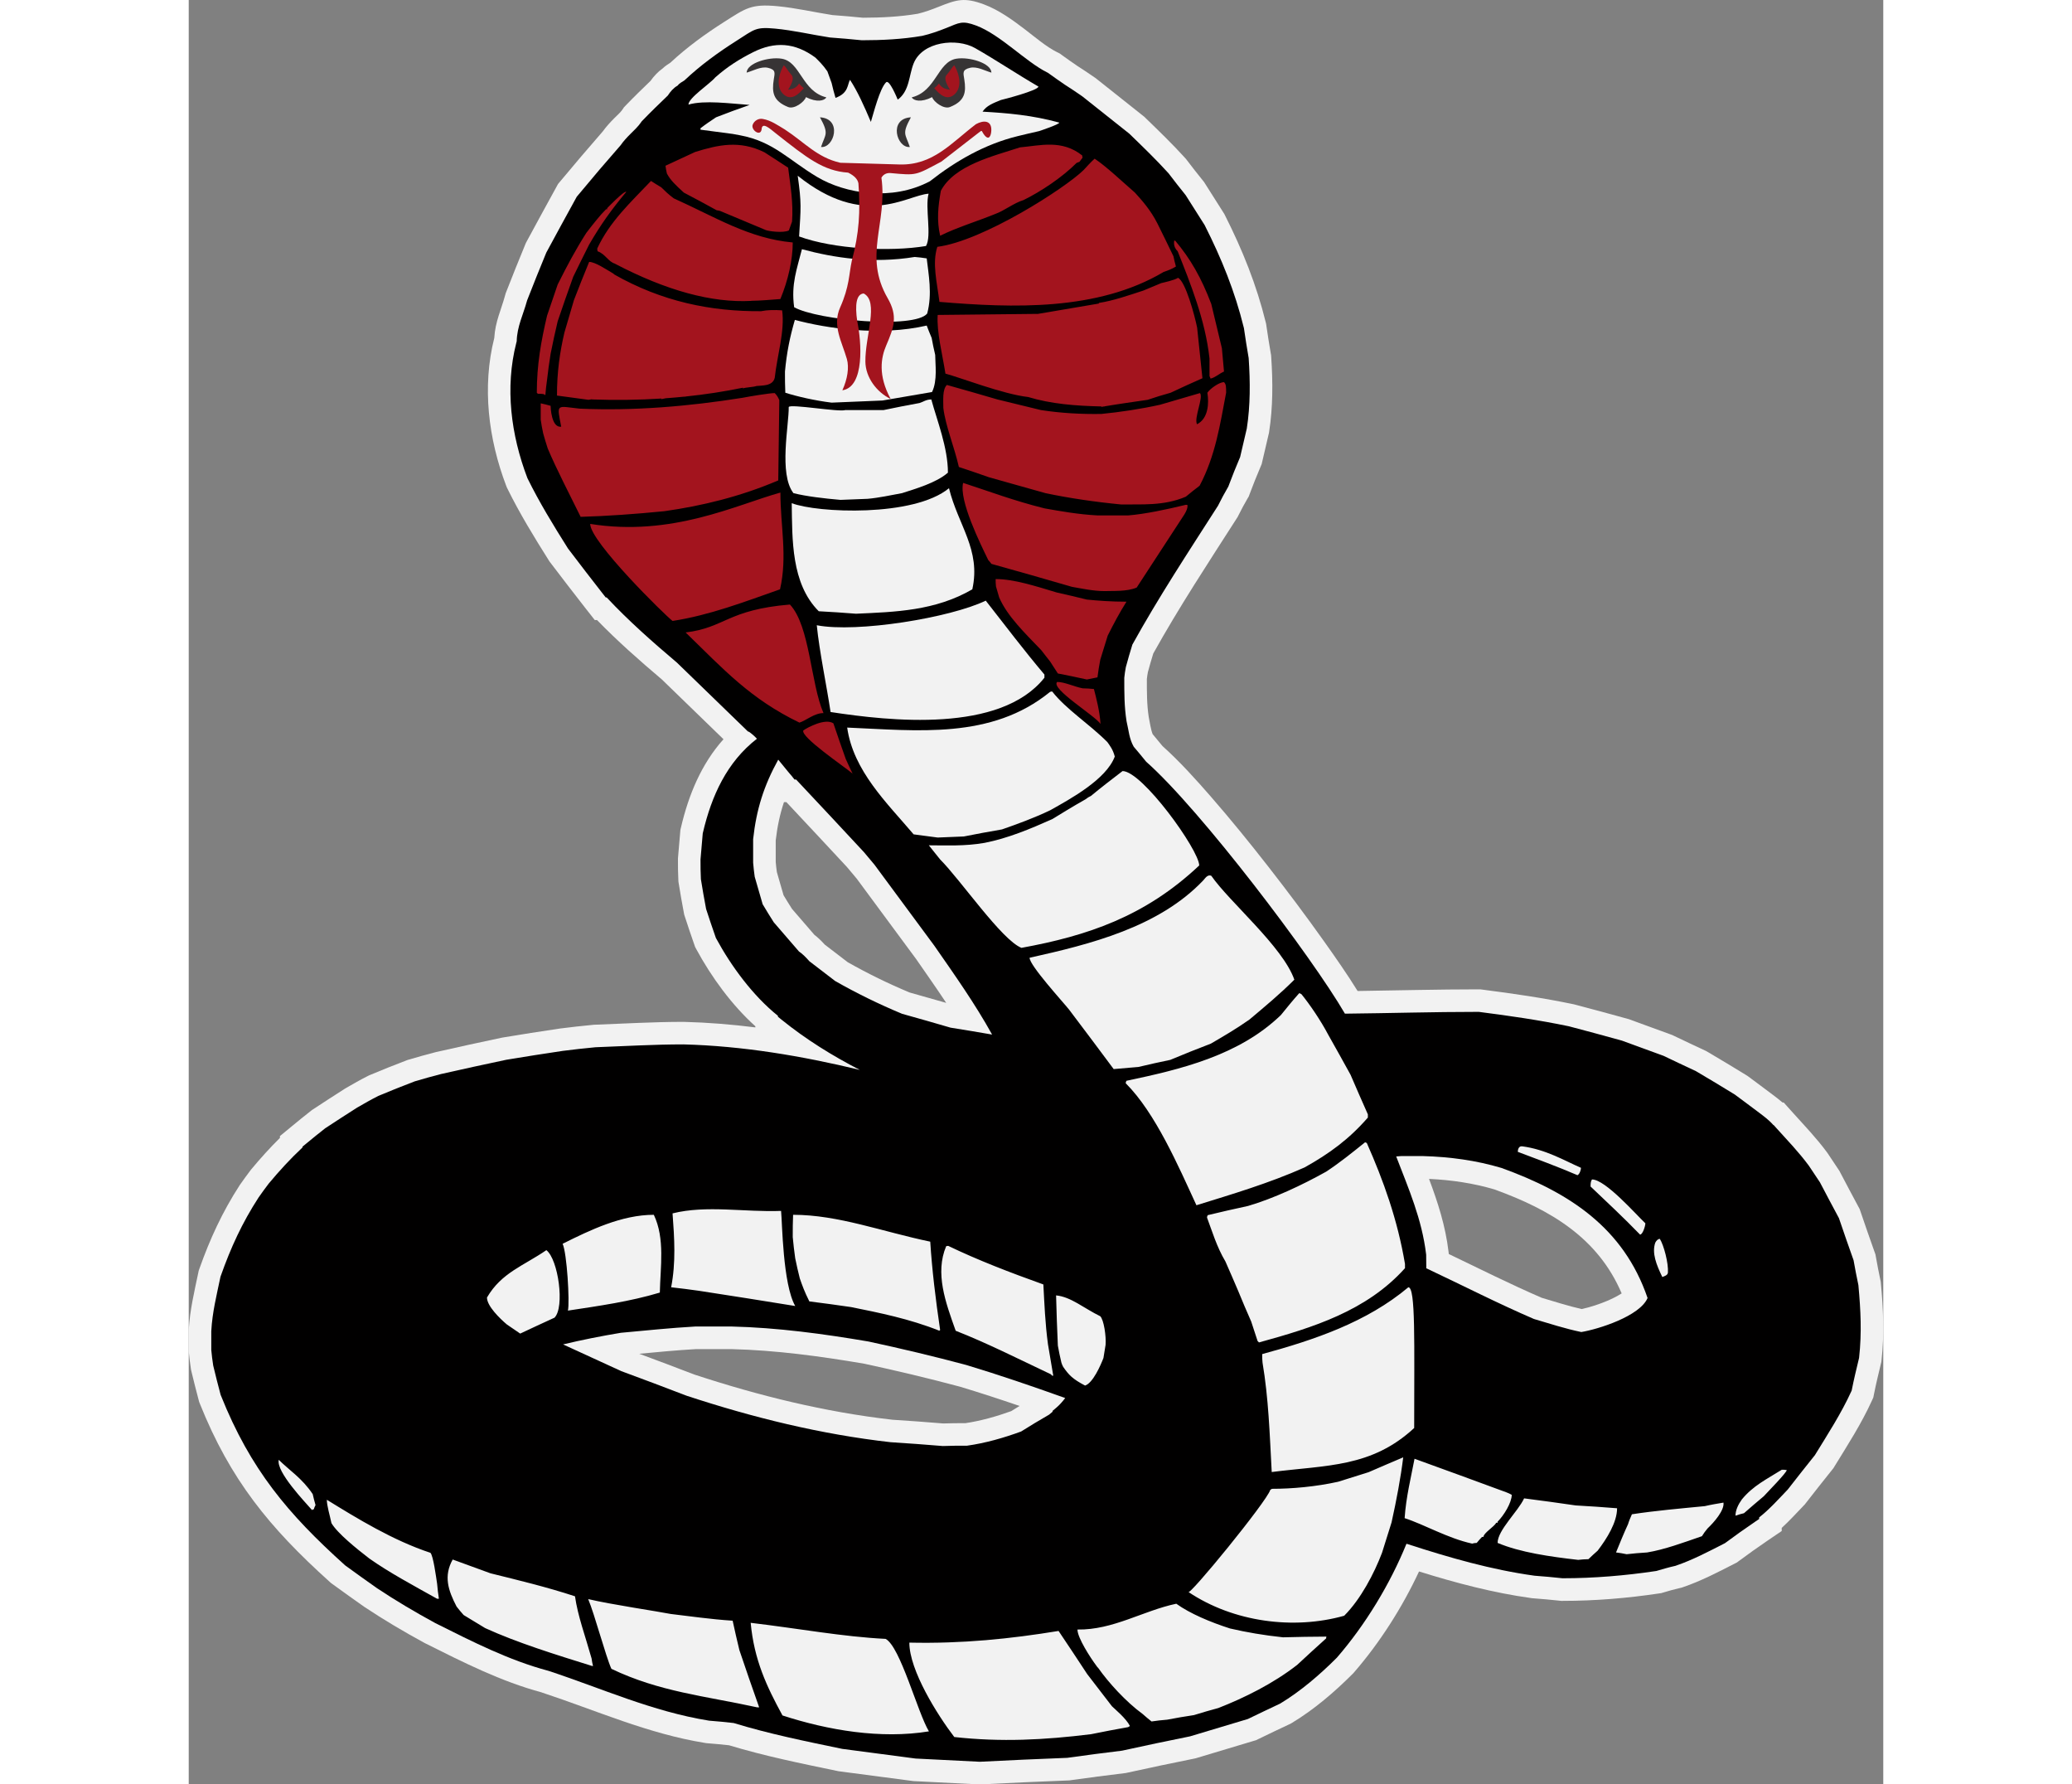 <?xml version="1.0" encoding="UTF-8"?>
<!DOCTYPE svg PUBLIC "-//W3C//DTD SVG 1.1//EN" "http://www.w3.org/Graphics/SVG/1.1/DTD/svg11.dtd">
<!-- Creator: CorelDRAW -->
<svg xmlns="http://www.w3.org/2000/svg" xml:space="preserve" width="7.848in" height="6.757in" version="1.1" style="shape-rendering:geometricPrecision; text-rendering:geometricPrecision; image-rendering:optimizeQuality; fill-rule:evenodd; clip-rule:evenodd"
viewBox="0 0 7847.73 8261.86"
 xmlns:xlink="http://www.w3.org/1999/xlink"
 xmlns:xodm="http://www.corel.com/coreldraw/odm/2003">
 <rect x="0" y="0" width="7847.73" height="8261.86" fill="#808080" stroke="none"/>
 <defs>
  <style type="text/css">
   <![CDATA[
    .fil3 {fill:#373435}
    .fil1 {fill:#010000}
    .fil2 {fill:#A3141E}
    .fil0 {fill:#F2F2F2}
   ]]>
  </style>
 </defs>
 <g id="Layer_x0020_1">
  <g id="_2008575327920">
   <g>
    <path class="fil0" d="M1635.86 7836.32c-190.75,-51.28 -364.42,-139.61 -540.21,-227.5l-2.3 -1.15 -2.32 -1.26c-94.48,-51.38 -187.4,-106.19 -276.9,-165.85l-2.19 -1.48 -0.68 -0.47c-49.04,-34.33 -97.51,-69.4 -145.91,-104.46l-6.68 -4.82 -5.99 -5.42c-278.31,-250.44 -460.2,-472.47 -600.99,-824.45l-3.43 -8.67 -2.45 -9.28c-11.49,-44.37 -23.44,-88.83 -33.79,-133.66l-1.4 -6.16 -0.9 -6.27c-3.57,-25.07 -7.34,-50.16 -9.3,-75.71l-0.41 -5.68 0 -5.57c0,-27.83 0,-55.66 0,-83.49l0 -4.07 0.22 -4.17c4.96,-90.66 25.5,-175.08 43.89,-263.35l2.08 -9.97 3.41 -9.69c48.52,-137.17 106.55,-262.9 185.78,-385.23l1.52 -2.39 1.56 -2.2c15.23,-22 31.27,-43.49 47.4,-65l2.41 -3.19 2.38 -2.84c41.87,-50.24 85.36,-98.47 131.73,-144.31l0 -8.55 55.34 -45.54c29.25,-24.09 58.51,-48.13 88.41,-71.38l4.9 -3.81 5.13 -3.36c48.5,-31.79 96.94,-63.5 145.8,-94.45l3.03 -1.93 2.78 -1.57c33.85,-19.61 67.68,-39.05 102.57,-56.48l3.99 -2.01 4.6 -1.98c55.79,-23.66 112.29,-45.93 168.82,-67.55l5.93 -2.28 5.94 -1.72c41.04,-11.97 82.01,-23.9 123.49,-34.27l1.01 -0.25 1.88 -0.43c100.4,-23.04 201.13,-44.52 301.87,-66l3.24 -0.66 2.85 -0.5c87.51,-14.86 175.58,-28.18 263.63,-41.46l2.17 -0.31c50.63,-6.75 101.29,-11.85 151.78,-16.89l5.15 -0.55 4.97 -0.16c136.12,-5.04 271.96,-13.2 408.22,-13.2l1.79 0 2.01 0.05c110.54,2.82 220.82,11.78 330.54,25.62l0 -5.27c-109.69,-98.55 -204.32,-229.18 -273.04,-356.05l-5.88 -10.83 -4.11 -11.81c-14.89,-43.03 -29.84,-86.15 -43.74,-129.61l-2.89 -9.07 -1.75 -9.4c-8.36,-45.1 -16.71,-90.16 -23.67,-135.36l-1.19 -7.62 -0.38 -7.4c-1.72,-31.16 -1.86,-62.2 -1.86,-93.39l0 -6.18 0.51 -6.38c3.2,-38.39 6.53,-76.84 9.87,-115.21l0.95 -10.86 2.48 -10.56c35.69,-152.71 94.91,-295.07 197.09,-409.3 -95.15,-92.26 -190.29,-184.53 -285.48,-276.78 -103.68,-87.79 -205.63,-177.56 -300.26,-275.06l-10.41 0 -45.61 -58.05c-54.07,-68.82 -107.17,-138.5 -160.32,-208.24l-4.03 -5.33 -3.48 -5.53c-68.04,-107.88 -134.85,-217.05 -191.23,-331.69l-3.08 -6.29 -2.52 -6.61c-82.37,-216.7 -112.35,-457.4 -55.12,-684.26 4.38,-75.55 31.06,-127.27 50.55,-198.71l2.04 -7.51 2.82 -7.29c28.33,-73.34 58.11,-146.16 87.92,-219.01l3.02 -7.34 3.76 -7.01c45.58,-84.64 91.87,-168.97 138.17,-253.32l7.05 -12.79 9.34 -11.22c65.35,-78.42 131.07,-155.87 198.25,-232.72 16.06,-22.34 34.45,-42.2 53.94,-61.69 10.28,-10.28 28.05,-26.01 36.05,-37.99l7.46 -11.22 9.36 -9.76c36.94,-38.48 75.24,-75.59 113.7,-112.53 15.91,-22.4 34.49,-42.49 56.88,-58.24 10.87,-10.68 21.36,-17.08 35.26,-26.29 77.1,-71.76 162.28,-133.68 251.16,-190.02 97.29,-61.66 122.67,-83.05 244.18,-71.58 86.25,8.14 169.8,27.86 255.08,41.13 47.11,3.26 94.12,7.75 141.12,12.29 85.21,-0.21 170.23,-4.26 254.37,-18.39 32.17,-7.59 64.18,-19.33 94.83,-31.58 84.95,-33.95 120.83,-45.68 212.22,-11.43 67.74,25.41 129.94,70.27 187.12,113.9 45.04,34.37 101.03,82.44 151.33,107.28l11.78 5.83 10.72 7.83c23.16,16.99 46.88,33.28 70.56,49.56 27.57,17.34 54.3,35.69 80.92,54.01l4.54 3.08 4.03 3.23c71.72,56.7 143.11,113.49 214.58,170.35l5.9 4.68 5.41 5.25c62.48,60.59 125.05,120.91 183.53,185.41l4.65 5.12 4.33 5.74c24,32.02 49.1,63.3 74.08,94.54l5.29 6.62 4.61 7.29c27.97,44.44 55.98,88.9 84.36,133.05l4.27 6.64 3.54 7.01c80.59,159.4 146.1,321.74 188.7,495.38l1.79 7.21 1.01 7.06c6.42,43.33 12.85,86.58 20.57,129.79l1.43 8.06 0.57 8.23c7.79,115.15 8.2,232.15 -9.65,346.43l-1.06 6.5 -1.33 5.5c-9.95,41.55 -19.55,83.18 -29.18,124.89l-2.97 12.79 -5.11 12.1c-17.42,41.18 -34.3,82.61 -49.83,124.51l-4.71 12.74 -6.85 11.6c-14.6,24.82 -28,50.27 -40.88,76l-3.64 7.29 -4.33 6.75c-132.24,206.44 -267.51,411.45 -386.67,625.85 -8.7,28.65 -17.3,57.35 -24.97,86.28 -1.86,10.47 -3.59,21.03 -4.72,31.6 -0.03,58.94 -0.29,118.21 8.74,176.59 4.81,22.34 9.39,58.01 18.08,78.95 15.48,18.22 30.62,36.71 45.71,55.26 79.59,71.19 154.7,154.66 224.65,234.91 91.23,104.66 179,212.82 264.45,322.24 89.81,114.99 177.51,232.02 261.93,351.03 51.89,73.15 104.72,148.8 152.45,225.79 186.11,-2.54 372.16,-7.62 558.31,-7.62l9.56 0 9.69 1.21c141.03,18.08 282.01,38.36 421.45,67.55l3.3 0.7 4.21 1.08c81.54,21.63 162.92,43.24 243.84,65.92l6.29 1.71 5.85 2.2c62.3,22.95 124.45,45.84 186.91,68.26l7.38 2.65 7.34 3.51c47.73,23.06 95.81,45.49 143.73,67.84l6.46 3 6.07 3.55c60.32,35.18 119.85,71.57 179.44,107.97l5.33 3.31 4.7 3.39c37.3,27.11 73.86,55.36 110.94,82.77l0.59 0.44c15.93,11.96 31.62,23.91 46.49,36.79l5.42 0 45.21 50.28c53.25,59.16 107.6,115.79 155.01,180.03l1.94 2.68 2.22 3.24c16.37,24.55 32.71,49.07 49.04,73.56l4.39 6.56 3.5 6.66c28.14,52.97 55.6,106.23 84.36,158.99l6.09 11.21 4.18 12.16c21.27,62.14 42.56,124.34 64.75,186.17l4.23 11.81 2.24 12.31c6.36,34.94 12.71,69.86 20.24,104.49l2.01 9.18 0.84 9.26c10.96,118.71 16.21,234.2 3.02,352.84l-1.03 9.67 -2.32 9.59c-11.09,45.9 -22.19,91.88 -31.46,138.28l-3.46 17.14 -7.27 15.97c-48.39,106.1 -111.57,203.79 -172.41,302.85l-5.06 8.27 -6.18 7.68c-40.88,50.68 -80.98,102.04 -121.07,153.34l-4.71 6.14 -5.68 5.92c-33.43,34.82 -66.1,70.71 -101.74,103.33l0 14.37 -66.59 45.21c-44.26,30.03 -87.77,61.11 -130.7,92.91l-10.21 7.58 -11.19 5.68c-77.84,39.78 -154.61,80 -237.36,108.21l-8.27 2.87 -8.34 1.81c-25.34,5.64 -50.18,13.02 -75.01,20.31l-10.12 2.99 -10.39 1.54c-146.86,21.95 -296.26,34.41 -444.78,34.41l-8.84 0 -8.6 -1.01c-40.13,-4.63 -80.55,-7.73 -121.12,-10.96l-4.39 -0.37 -3.97 -0.56c-177.06,-24.47 -349.49,-70.25 -519.79,-123.27 -77.84,167.12 -181.75,329.58 -300.46,466.65l-3.7 4.29 -3.91 3.88c-83.63,83.62 -177.82,164.29 -279.03,225.39l-7.05 4.29 -7.52 3.5c-47.61,22.23 -94.79,44.99 -141.86,67.71l-11.52 5.64 -12.07 3.49c-87.04,25.8 -173.95,52.02 -260.86,78.26l-6.57 1.99 -7.01 1.45c-102.93,20.9 -205.97,42.15 -308.63,64.97l-7.18 1.58 -7.66 0.94c-82.66,9.72 -165.19,21.05 -247.5,32.34l-7.53 1.06 -7.75 0.29c-133.09,4.86 -266.22,11.35 -399.37,17.94l-7.57 0.36 -7.36 -0.38c-97.72,-4.89 -195.4,-9.77 -293.14,-14.74l-5.94 -0.3 -5.94 -0.77c-111.97,-14.61 -223.82,-29.42 -335.52,-44.2l-5.83 -0.74 -5.57 -1.18c-168.27,-34.93 -336.89,-69.14 -501.52,-119.02 -32.91,-3.8 -66.03,-6.54 -99.19,-9.3l-5.46 -0.47 -5.77 -0.9c-266.21,-43 -502.6,-149.95 -756,-233.54zm1732.21 -3396.69c-91.47,-123.56 -182.92,-247.13 -274.13,-370.89 -15.24,-18.04 -30.37,-36.18 -45.5,-54.31 -93.36,-100.36 -186.74,-200.69 -280.64,-300.54l-11.17 0c-18.69,55.85 -30.89,113.34 -38.21,177.38 0,33.06 0,66.11 0,99.17 1.21,15.82 3.22,31.62 5.3,47.36 10.52,35.7 20.79,71.49 31.01,107.28 12.64,21.2 25.78,42.11 38.95,62.98 34.52,40.03 69.03,80.06 103.63,120.02 17.47,13.37 33.53,29.25 48.26,45.55 35.51,27.06 70.9,54.27 106.29,81.49 92.52,52.38 188.54,99.25 286.63,140.26 56.54,15.96 113.14,31.73 169.57,48.07 -45.55,-68.71 -92.99,-136.21 -139.99,-203.83zm3082.81 1621.39c39.96,-8.46 83.66,-23.26 119.48,-38.37 13.61,-5.74 43.61,-19.72 65.84,-34.07 -109.53,-256.76 -328.38,-386.91 -589.32,-481.47 -98.62,-29.18 -200.3,-43.9 -302.83,-48.66 40.76,108.6 75.99,216.91 90.27,336.51l1.08 8.98 0 2.17c143.01,68.51 284.8,139.79 430.37,202.73 61.32,18.26 122.69,37.92 185.12,52.18zm-2641.82 472.64c12.87,-8.04 25.78,-16.02 38.73,-23.93 -91.18,-31.21 -182.8,-61.18 -275.08,-88.99 -147.04,-39.36 -295.2,-74.45 -443.98,-106.62 -203.55,-34.59 -409.77,-62.62 -616.4,-67.67 -54.18,0 -108.36,0 -162.53,0 -87.94,4.98 -175.64,13.32 -263.33,21.61 85.04,31.58 170.01,63.32 254.61,96.03 298.64,98.27 605.24,173.82 917.97,209.43 78.56,4.75 157.02,10.96 235.47,17.22 34.17,-1.25 68.36,-1.37 102.56,-1.38 71.76,-10.57 143.73,-31.15 211.99,-55.69z"/>
    <g>
     <path class="fil1" d="M2523.78 7977.77c-37.18,-4.54 -74.53,-7.64 -111.85,-10.75l-1.82 -0.15 -1.8 -0.29c-261.56,-42.25 -493.82,-148.65 -742.63,-230.54 -184.49,-49.18 -353.52,-135.87 -523.37,-220.78l-0.73 -0.37 -0.72 -0.39c-91.21,-49.61 -182.45,-103.4 -268.85,-161l-0.89 -0.6c-48.58,-34.02 -96.63,-68.79 -144.67,-103.58l-2.04 -1.47 -1.86 -1.69c-262.9,-236.57 -436.64,-442.42 -573.82,-785.41l-1.12 -2.79 -0.75 -2.91c-11.27,-43.46 -22.95,-86.82 -33.04,-130.57l-0.46 -1.97 -0.28 -1.99c-3.26,-22.79 -6.76,-45.57 -8.52,-68.55l-0.14 -1.82 0 -1.81c0,-27.83 0,-55.67 0,-83.49l0 -1.3 0.07 -1.29c4.72,-86.48 24.36,-163.78 41.85,-247.74l0.65 -3.12 1.06 -3c46.69,-132.04 98.91,-245.89 175.16,-363.57l0.39 -0.61 0.41 -0.59c14.57,-21.07 29.89,-41.55 45.25,-62.04l0.73 -0.97 0.78 -0.93c49.81,-59.77 99.57,-114.01 156,-166.8l0 -3.67 17.27 -14.22c28.5,-23.47 57.01,-46.91 86.16,-69.58l1.52 -1.17 1.6 -1.06c48.06,-31.49 96.13,-62.96 144.68,-93.71l0.8 -0.51 0.82 -0.47c32.15,-18.6 64.27,-37.14 97.5,-53.75l1.32 -0.66 1.36 -0.58c54.64,-23.18 109.86,-44.92 165.3,-66.11l1.8 -0.69 1.85 -0.54c39.73,-11.59 79.48,-23.19 119.64,-33.23l0.9 -0.21c99.87,-22.92 200.08,-44.28 300.3,-65.65l0.97 -0.21 0.97 -0.16c86.88,-14.76 174.03,-27.92 261.16,-41.07l0.81 -0.11c49.5,-6.61 99.19,-11.59 148.88,-16.56l1.48 -0.15 1.48 -0.05c134.98,-5 269.3,-13.13 404.48,-13.13l0.6 0 0.6 0.01c274.56,7.01 549.08,53.49 816.8,118.09 -127.48,-65.71 -249.29,-141.14 -361.59,-231.94l-17.59 -14.23 0 -4.29c-115.46,-92.45 -216.68,-230.17 -285.67,-357.55l-1.85 -3.41 -1.26 -3.66c-14.63,-42.25 -29.29,-84.52 -42.92,-127.11l-0.92 -2.87 -0.55 -2.95c-8.15,-44.04 -16.34,-88.11 -23.15,-132.39l-0.36 -2.28 -0.12 -2.3c-1.62,-29.26 -1.71,-58.46 -1.71,-87.75l0 -1.97 0.16 -1.96c3.19,-38.27 6.51,-76.52 9.84,-114.77l0.29 -3.38 0.77 -3.3c39.97,-171.04 111.08,-327.27 250.21,-435.23 -11.38,-12.47 -27.58,-26.18 -36.14,-31.67l-5.96 -2.38 -6.7 -6.51c-107.11,-103.86 -214.21,-207.71 -321.35,-311.55 -113.37,-95.96 -224.18,-193.58 -325.7,-302.07l-4.37 0 -14.23 -18.11c-53.75,-68.42 -106.49,-137.62 -159.23,-206.84l-1.27 -1.67 -1.12 -1.77c-65.67,-104.11 -131.45,-211.47 -185.8,-321.96l-0.98 -1.99 -0.79 -2.08c-75.35,-198.19 -103.92,-417.03 -50.72,-624.51l1.86 -7.26c1.57,-68.26 29.99,-122.63 47.44,-186.61l0.63 -2.34 0.88 -2.26c28.09,-72.7 57.6,-144.84 87.11,-216.96l0.95 -2.32 1.19 -2.21c45.45,-84.4 91.57,-168.42 137.7,-252.45l2.21 -4.01 2.93 -3.52c85.73,-102.9 122.64,-146.28 200.21,-234.91 13.2,-19.15 29.07,-35.98 45.58,-52.5 16.56,-16.56 36.14,-34.47 49.13,-53.96l2.33 -3.5 2.91 -3.04c38.43,-40.04 78.41,-78.54 118.44,-116.98 11.83,-18.06 26.5,-35.66 45.15,-45.84 8.99,-12 19.25,-15.81 32.1,-24.56 73.99,-69.8 156.17,-129.49 241.87,-183.81 82.39,-52.23 86.5,-64.48 178.43,-55.8 84.75,8 170.15,28.32 253.34,41.04 49.31,3.32 98.53,8.09 147.72,12.85 94.3,-0.07 186.72,-4.48 279.88,-20.38 37.15,-8.49 75.88,-22.2 113.04,-37.05 58.11,-23.23 71.24,-35.18 136.75,-10.63 111.91,41.98 230.06,168.24 328.85,217.02l3.72 1.84 3.33 2.44c24.6,18.04 49.78,35.33 74.92,52.61 26.97,16.89 53.2,34.94 79.42,52.97l1.31 0.9 1.23 0.98c71.63,56.64 143.1,113.49 214.57,170.35l1.82 1.44 1.67 1.62c61.1,59.25 121.65,117.49 178.91,180.63l1.48 1.63 1.33 1.77c24.66,32.87 50.37,64.96 76.03,97.05l1.67 2.09 1.43 2.26c28.15,44.71 56.32,89.42 84.88,133.87l1.33 2.06 1.1 2.19c77.7,153.67 139.41,305.73 180.54,473.38l0.53 2.15 0.33 2.19c6.57,44.36 13.17,88.7 21.05,132.85l0.45 2.55 0.19 2.58c7.23,106.83 7.91,217.22 -8.65,323.21l-0.3 1.89 -0.44 1.85c-10.04,41.83 -19.7,83.75 -29.38,125.65l-0.93 4.01 -1.6 3.8c-18.04,42.63 -35.51,85.54 -51.59,128.95l-1.46 3.95 -2.13 3.63c-15.82,26.87 -30.36,54.41 -44.3,82.29l-1.12 2.26 -1.36 2.12c-135.42,211.41 -273.92,421.42 -395.46,641.27 -10.56,34.74 -21.11,69.51 -30.31,104.64 -2.94,16.26 -5.64,32.65 -7.11,49.11 -0.01,68.52 -0.38,133.2 10.54,201.3 10.08,41.39 11.51,79.59 33.15,117.66 19.63,22.77 38.62,46.07 57.57,69.39 252.55,223.04 767.88,904.21 920.56,1166.69 210.51,-2.16 405.7,-8.33 616.97,-8.33l3.02 0 3 0.38c138.33,17.73 276.38,37.52 412.95,66.1l1.23 0.26 1.21 0.32c81.08,21.51 162.15,43.03 242.92,65.65l1.82 0.51 1.78 0.66c62.56,23.05 125.13,46.09 187.89,68.62l2.35 0.84 2.25 1.08c48.17,23.26 96.66,45.88 145.12,68.49l1.97 0.91 1.87 1.1c59.7,34.82 118.68,70.87 177.64,106.9l1.62 0.99 1.54 1.12c36.99,26.9 73.26,54.93 110.18,82.22 20.94,15.71 47.54,35.46 66.66,57.69l1.38 0 14.12 15.69c51.46,57.18 102.61,109.87 148.61,172.18l0.67 0.91 0.63 0.94c16.36,24.56 32.73,49.11 49.11,73.66l1.32 1.97 1.1 2.09c28.33,53.32 55.98,106.97 84.88,159.97l1.93 3.54 1.3 3.82c21.43,62.64 42.87,125.27 65.24,187.59l1.32 3.68 0.7 3.85c6.57,36.12 13.16,72.22 20.96,108.1l0.62 2.82 0.27 2.88c10.43,113.05 15.79,218.7 3.18,332.1l-0.33 2.98 -0.7 2.91c-11.41,47.28 -22.81,94.54 -32.34,142.23l-1.07 5.38 -2.28 4.99c-46.08,101.02 -108.38,197.07 -166.44,291.62l-1.59 2.59 -1.91 2.37c-41.3,51.22 -81.81,103.1 -122.32,154.95l-1.49 1.9 -1.67 1.74c-38.34,39.94 -84.77,91.74 -130.86,127.37l0 7.35 -20.78 14.11c-45.44,30.83 -90.16,62.77 -134.29,95.45l-3.15 2.32 -3.49 1.79c-72.76,37.19 -146.51,76.1 -224,102.52l-2.47 0.85 -2.55 0.56c-27.68,6.15 -54.86,14.12 -82.03,22.12l-3.13 0.93 -3.24 0.48c-140.98,21.07 -286.89,33.26 -429.37,33.26l-2.72 0 -2.71 -0.32c-41.37,-4.76 -82.89,-7.98 -124.4,-11.29l-1.36 -0.11 -1.34 -0.19c-199.93,-27.63 -393.97,-83.64 -585.52,-145.77 -2.27,-0.67 -4.52,-1.35 -6.78,-2.03 -76.04,187.14 -190.7,375.43 -321.44,526.41l-1.12 1.29 -1.2 1.2c-76.73,76.73 -166.56,153.95 -259.49,210.05l-2.16 1.31 -2.3 1.07c-48.03,22.41 -95.76,45.44 -143.5,68.49l-3.46 1.67 -3.68 1.08c-87.33,25.88 -174.51,52.18 -261.7,78.51l-2.1 0.64 -2.15 0.44c-103.56,21.03 -207.05,42.38 -310.2,65.31l-2.35 0.52 -2.39 0.28c-83.34,9.8 -166.46,21.21 -249.57,32.63l-2.34 0.32 -2.37 0.09c-133.54,4.89 -267.01,11.39 -400.48,17.98l-2.35 0.11 -2.36 -0.12c-97.69,-4.88 -195.38,-9.77 -293.07,-14.73l-1.86 -0.1 -1.86 -0.24c-111.91,-14.6 -223.8,-29.41 -335.69,-44.22l-1.71 -0.23 -1.69 -0.35c-167.49,-34.76 -337.63,-69.19 -501.27,-119.39zm780.22 -3283.65c74.76,21.12 149.63,41.86 224.09,64 64.24,10.1 128.36,20.98 192.45,32.02 -79.65,-143.76 -173.36,-275.84 -267.64,-411.53 -92.43,-124.86 -184.84,-249.71 -277,-374.76 -16.46,-19.48 -32.78,-39.05 -49.11,-58.63 -104.4,-112.2 -208.8,-224.39 -313.93,-335.92l-7.23 0 -14.23 -17.78c-5.82,-7.27 -12.3,-13.85 -18,-21.25 -14.69,-17.47 -29.08,-35.18 -43.33,-53.01 -66.79,121.18 -101.11,230.11 -116.21,368.08 0,36.26 0,72.52 0,108.78 1.52,21.86 4.39,43.64 7.28,65.36 12.5,42.28 24.62,84.68 36.75,127.08 16.54,28.29 34.04,56.04 51.54,83.75 38.92,45.14 77.84,90.28 116.87,135.33 17.33,11.36 35.21,30.38 47.82,44.86 40.03,30.44 79.89,61.1 119.75,91.77 99.47,56.67 204.39,107.93 310.13,151.86zm2775.51 713.59c-118.04,-35.28 -239.39,-51.47 -362.33,-54.93 -34.24,0 -68.47,0 -102.7,0 -7.51,0.46 -15.01,1.04 -22.51,1.7 57.32,149.08 119.15,290.14 138.54,452.79l0.34 2.8 0 2.82c0,19.81 0.02,39.59 0.51,59.38 166.31,78.28 329.66,162.08 498.65,234.85 72.72,21.53 144.9,44.9 219.22,60.38 77.39,-12.7 270.87,-72.98 306.95,-157.55 -111.49,-325.76 -363.45,-489.15 -676.68,-602.23zm-2478.28 912.41c-149.94,-40.17 -301.03,-75.95 -452.76,-108.73 -209.25,-35.62 -422.54,-64.45 -634.94,-69.55 -55.58,0 -111.15,0 -166.74,0 -115.45,6.46 -230.47,18.63 -345.59,29.12 -89.75,14.99 -179.14,32.5 -267.62,53.81 89.87,41.42 179.78,82.76 269.82,123.8 100.97,37.45 201.95,74.93 302.39,113.8 307.37,101.28 622.18,178.72 944.15,215.13 80.86,4.87 161.62,11.3 242.36,17.76 37.34,-1.54 74.77,-1.56 112.14,-1.56 84.36,-11.67 170.61,-36.37 250.65,-65.76 42.66,-26.8 85.78,-52.94 129.49,-78 5.32,-4.55 10.65,-9.07 16.05,-13.51l0 -4.01 16.86 -14.2c14.19,-11.95 28.81,-28.03 41.63,-45.21 -151.55,-54.17 -303.75,-106.49 -457.9,-152.9z"/>
     <path class="fil2" d="M3476.69 1397.7c-11.46,-91.68 -34.38,-177.88 -9.82,-254.82 211.22,-26.9 592.73,-272.18 677.75,-355.81 16.37,-18.01 32.74,-36.02 50.75,-52.38 54.02,36.01 122.77,101.5 186.62,157.16 32.75,36.01 73.68,81.85 104.78,144.06 24.56,49.11 49.11,99.86 73.67,150.61 3.27,14.73 6.55,31.11 11.46,47.48 -17.73,11.39 -40.79,19.87 -57.9,25.39l0.04 0.36c-306.43,181.39 -698.23,166.22 -1037.34,137.95zm3.27 -306.13c-16.49,-71.44 -9.52,-136.07 3.16,-207.97 63.25,-119.19 242.32,-160.34 366.82,-201.29 93.32,-8.19 193.18,-37.65 288.12,37.65 0,3.28 0,6.55 1.65,9.82 -4.92,6.55 -9.82,13.09 -14.74,19.65 -4.91,1.63 -9.82,3.27 -13.09,4.91 -67.12,67.12 -165.35,132.61 -245.56,171.89 -47.48,14.73 -87.39,48.89 -133.24,65.25 -80.75,32.9 -176.56,61.82 -253.12,100.09zm-401.08 2499.8c-1.64,-3.27 -3.28,-6.55 -4.91,-9.82 -40.93,-34.38 -242.29,-170.26 -227.55,-199.73 21.28,-14.73 101.5,-57.29 139.15,-32.73 18.02,54.02 37.65,109.68 57.3,165.34 11.46,24.56 22.92,50.75 36.02,76.94zm-250.47 -245.56c-227.08,-109.32 -352.06,-247.25 -527.14,-417.45 182.93,-22.15 192.96,-104.85 482.93,-129.33 92.96,98.76 95.78,365.27 155.52,502.58 -42.57,0 -80.22,34.37 -111.32,44.2zm-587.71 -470.78c-34.3,-25.72 -381.44,-366.45 -381.44,-449.25 378.82,60.79 677.62,-88.84 880.92,-145.11 0,154.19 33.44,295.2 -1.82,447.96 -163.34,57.39 -325.83,119.97 -497.67,146.4zm-425.64 -482c-54.02,-109.68 -109.68,-216.09 -152.25,-315.96 -8.19,-24.56 -14.73,-47.47 -21.28,-70.39 -4.91,-21.29 -8.19,-42.57 -11.46,-63.85 0,-26.19 0,-50.75 0,-75.31 14.73,3.28 29.46,6.55 45.83,11.46 0,6.55 3.28,103.13 49.11,96.59 -21.28,-109.69 -22.92,-94.96 85.13,-83.49 250.77,11.17 504.85,-10.54 754.23,-50.15 31.95,-6.39 126,-21.88 149.43,-21.88 11.46,11.46 16.37,21.29 21.28,32.74 -1.63,122.78 -3.27,247.2 -4.91,371.62 -176.8,75.31 -353.61,117.87 -527.14,142.43 -130.96,13.09 -268.48,22.92 -387.99,26.19zm153.63 -1123.27c223.4,127.34 451.34,172.9 681.94,171.09 29.27,-5.96 62.75,-6.42 97.57,-3.87 13.09,96.59 -22.92,207.91 -34.38,312.69 -9.82,39.29 -58.93,34.38 -85.12,37.65 -11.46,4.92 -51.9,6.2 -61.72,11.11l-0.34 -3.33c-86.06,17.79 -174.51,31.38 -265.36,40.77l0 0.56 -5.68 0.03c-28.37,2.87 -56.97,5.33 -85.8,7.39 -7.4,1.24 -14.38,2.61 -20.88,4.04l-0.02 -2.62c-104.1,6.69 -211.21,8.1 -321.34,4.22l0.16 -1.02c-5.64,0.87 -11.2,1.79 -16.62,2.69 -49.11,-6.55 -98.23,-13.09 -145.7,-19.65 0,-109.67 13.09,-199.71 34.37,-291.39 14.73,-50.75 29.47,-101.5 44.21,-150.61 22.91,-58.93 45.83,-117.87 70.39,-176.8 27.83,0 78.58,34.38 114.59,55.66l-0.25 1.4zm828.62 -147.1c0,80.22 -21.29,175.17 -57.3,261.93 -46.01,3.28 -88.93,7.61 -134.43,8.14l-0.1 0.36c-182.75,9.88 -393.16,-47.42 -631.25,-171.88l0.16 -0.41c-31.25,-8.39 -45.4,-45.44 -80.75,-57.22 -1.63,-4.91 -1.63,-9.82 -1.63,-13.09 57.3,-124.42 155.52,-214.45 248.83,-312.68 14.74,9.82 31.1,19.64 47.47,29.46 15.97,15.97 34.35,33.54 57.86,51.03 192.71,86.65 348.44,185.94 551.13,204.35zm-3.28 -96.59c-4.91,13.09 -9.82,26.19 -14.73,40.93 -26.19,13.1 -94.95,3.28 -106.41,-1.64l-211.18 -88.4c-6.55,-1.64 -11.46,-3.27 -16.37,-3.27 -50.74,-27.83 -101.5,-55.66 -152.25,-81.85 -37.65,-34.38 -62.21,-57.3 -78.58,-88.4 -3.27,-13.09 -4.92,-24.56 -6.55,-36.01 45.84,-21.29 91.67,-42.57 137.51,-63.85 106.41,-32.73 204.63,-55.66 320.86,1.64 36.36,23.14 72.75,47.05 109.61,71.17 10.75,83.99 24.6,164.8 18.08,249.7zm-1142.67 805.44c0,-9.82 -29.47,-8.18 -34.38,-8.18 -1.64,-1.64 -3.28,-3.28 -4.92,-4.92 0,-129.33 19.65,-239.01 47.48,-356.88 16.36,-49.11 32.74,-96.59 49.11,-144.07 44.2,-88.4 83.49,-162.07 132.6,-239.01 16.37,-21.28 32.74,-42.57 49.11,-62.21 13.1,-16.37 27.83,-32.75 42.57,-47.48 1.63,0 3.27,0 4.92,0 0,-1.63 0,-3.27 0,-4.91 0,0 80.21,-83.49 88.39,-75.3 -67.12,80.21 -117.87,150.6 -171.89,243.92 -24.56,49.11 -49.11,98.22 -73.68,148.97 -24.55,68.76 -49.11,137.51 -72.02,206.27 -11.46,49.11 -22.92,99.86 -32.75,150.61 -6.55,39.28 -11.46,78.58 -16.36,119.5 -3.28,24.55 -6.55,49.11 -8.19,73.66zm2571.3 1520.31c-25.85,-38.77 -232.16,-162.95 -200.82,-194.28 34.38,0 76.95,21.28 117.87,29.47 16.37,0 34.37,1.64 52.38,3.27 9.82,37.65 27.3,104.24 30.57,161.54zm-63.31 -205.74c-45.84,-9.82 -90.03,-19.65 -134.24,-27.83 -13.1,-19.64 -24.56,-37.65 -36.02,-55.66 -14.73,-18.01 -27.83,-36.01 -40.93,-52.39 -76.94,-80.21 -157.16,-157.16 -194.81,-243.92 -4.91,-18.01 -9.82,-34.38 -14.73,-50.75 -1.64,-11.46 -1.64,-22.92 -1.64,-34.38 85.13,0 185,32.74 283.22,62.21 45.84,9.83 91.67,21.29 139.15,32.75 49.11,4.91 112.96,9.82 183.36,9.82 -32.74,52.39 -58.94,101.5 -86.77,157.16 -11.46,36.02 -22.92,73.67 -34.38,111.32 -4.91,26.19 -9.82,54.02 -13.09,81.85 -16.37,3.28 -32.74,6.55 -49.11,9.82zm81.85 -409.27c-54.03,0 -111.32,-13.09 -150.61,-19.64 -124.42,-36.02 -248.84,-72.03 -373.25,-106.41 -4.91,-6.55 -9.82,-13.09 -14.74,-18.01 -35.9,-73.69 -136.36,-276.15 -116.18,-356.88 126.05,40.93 232.41,81.85 376.48,117.87 73.67,13.1 155.53,27.83 245.56,32.74 47.47,0 94.95,0 142.43,0 80.21,-6.55 178.43,-27.83 266.84,-49.11 1.63,0 4.9,0 8.18,1.64 0,14.73 -4.91,26.19 -14.73,42.57 -73.67,112.96 -147.33,225.92 -221.01,338.87 -45.84,19.65 -111.32,14.74 -148.97,16.37zm76.94 -401.08c-119.5,-11.46 -242.29,-29.46 -350.33,-52.38 -88.41,-24.56 -175.17,-49.11 -261.93,-73.67 -47.48,-16.37 -93.32,-32.74 -139.15,-47.48 -21.29,-93.31 -62.21,-191.54 -72.03,-273.39 0,-36.01 -4.92,-85.12 16.36,-106.41 76.95,21.29 155.52,44.21 234.1,67.13 67.12,16.36 134.24,32.74 201.36,49.11 93.32,14.41 186.64,19.43 279.94,18.01 85.12,-8.19 183.35,-22.92 271.75,-42.57 60.57,-18 122.78,-36.01 184.99,-54.02 17.47,19.87 -28.92,114.96 -13.66,144.35 52.07,-26.29 56.16,-96.31 48.04,-145.99 13.1,-19.64 55.66,-49.11 76.95,-49.11 9.82,9.82 9.82,21.28 9.82,49.11 -27.83,145.7 -49.11,291.4 -122.77,430.55 -21.29,16.37 -42.57,32.73 -63.85,50.75 -103.14,44.2 -207.91,34.37 -299.59,36.01zm-813.62 -605.72c-14.73,-93.31 -40.93,-191.54 -36.01,-271.75 153.89,-1.64 307.77,-3.27 461.66,-4.92l0.02 0.49 284.69 -48.34 0.14 -2.89c65.48,-9.82 135.88,-34.38 206.27,-57.3l82.44 -34.38c13.1,-3.27 59.98,-13.09 77.99,-24.55 34.38,16.36 76.95,173.52 88.4,230.82 8.19,76.95 16.37,155.53 24.56,234.11 -49.11,21.28 -98.23,44.2 -147.34,67.12 -36.01,9.82 -72.03,21.28 -106.4,32.74 -62.19,9.1 -136.84,19.6 -199.56,30.21l0.01 0.73 -3.85 -0.07 -10.82 1.88 0.01 -2.08c-119.11,-2.42 -234.74,-11.78 -339.12,-43.61 -115.24,-12.54 -320.33,-92.24 -383.08,-108.19zm1227.8 22.92c-1.63,-4.91 -3.27,-8.19 -4.92,-11.46 0,-27.83 0,-55.65 0,-81.85 -19.63,-178.44 -88.39,-347.06 -147.33,-496.04 -21.29,-21.28 -16.37,-40.93 -16.37,-49.11 1.64,0 3.28,0 4.92,0 70.39,83.49 121.14,171.9 166.98,293.04 16.37,67.12 32.74,135.88 49.11,204.64 3.27,36.01 6.54,72.03 9.82,108.04 -24.56,11.46 -40.93,27.83 -62.21,32.74z"/>
     <path class="fil0" d="M2552.77 626.29c-11.26,-2.09 -22.51,-4.15 -33.77,-6.19 -50.75,-6.55 -99.86,-13.09 -148.98,-19.65 0,-3.28 0,-4.91 0,-6.55 22.92,-18.01 47.48,-34.38 72.03,-50.74 50.76,-19.65 103.14,-39.3 155.53,-57.3 -91.68,-6.55 -207.91,-22.92 -283.22,-1.64 0,-31.1 98.23,-94.94 124.42,-126.05 54.19,-48.16 110.35,-84.06 175.01,-116.48 99.88,-50.13 192.7,-45.48 288.29,24.8 13.09,13.1 34.38,32.75 55.66,63.85 6.55,18.01 13.09,36.02 19.65,54.03 4.91,22.92 11.46,45.84 18,68.76 61.53,-22.11 54.46,-62.78 67.12,-83.49 34.38,52.38 65.48,121.14 96.59,194.81 13.1,-42.57 40.93,-153.89 70.39,-183.36 15.09,-15.09 50.65,72.34 54.02,80.22 54.79,-39.69 51.4,-111.68 73.5,-167.36 40.54,-102.19 199.91,-119.22 283.87,-71.73 93.26,52.73 191.97,119.12 294.18,178.52 0,18.01 -165.34,60.57 -173.53,62.21 -36.02,14.73 -67.12,26.19 -85.14,54.03 116.23,6.55 230.83,16.36 355.25,50.74 0,8.19 -88.4,37.65 -93.31,39.3 -33.15,7.36 -66.31,15.25 -99.45,23.36 -150.62,36.86 -284.66,113.34 -406.59,209 -176.35,93.45 -391.25,57.72 -521.83,-19.94 -131.92,-78.47 -202.26,-164.2 -357.7,-193.14zm3878.83 4814.98c-86.76,-37.65 -202.79,-80.35 -276.47,-108.18 0,-9.31 3.61,-27.76 20.4,-25.53 109.2,14.54 192.91,64.85 272.25,99.56 0,9.83 -6.35,29.24 -16.18,34.15zm289.77 275.02c-77.13,-79.46 -151.12,-148.55 -229.19,-222.63 0,-18.02 1.64,-24.56 6.55,-32.75 62.22,0 204.22,162.79 247.2,203 0,12.56 -12.32,52.38 -24.56,52.38zm103.13 196.45c-27.83,-57.3 -49.11,-111.32 -32.74,-158.79 4.55,-9.12 12.09,-17.78 21.25,-17.78 18.11,28.15 40.5,112.65 37.43,155.74 -0.88,12.54 -15.05,16.45 -25.94,20.83zm338.87 1105.03c0,-26.19 13.1,-52.39 29.47,-75.31 52.38,-63.85 114.59,-93.32 184.98,-137.51 6.55,0 14.73,0 22.92,1.64 0,11.46 -88.4,101.5 -106.41,121.14 -31.1,26.19 -62.21,52.39 -91.68,78.58 -13.09,3.28 -26.19,6.55 -39.29,11.46zm-504.21 178.43c-16.37,-3.27 -32.75,-6.55 -49.11,-8.19 18,-44.2 36.01,-88.39 55.66,-130.96 4.92,-16.38 11.46,-31.11 18,-45.84 106.42,-16.36 219.38,-26.19 337.23,-37.65 27.83,-6.55 57.3,-11.46 86.77,-16.37 4.92,36.01 -44.2,91.67 -73.67,119.5 -9.82,11.46 -18,22.92 -26.19,36.01 -85.13,29.47 -173.53,62.21 -253.76,75.31 -32.73,1.64 -63.85,4.92 -94.94,8.19zm-224.28 26.19c-129.33,-14.73 -268.47,-34.38 -373.25,-78.58 0,-58.94 94.95,-145.7 122.77,-206.27 78.58,9.82 158.8,21.29 239.02,32.74 63.85,3.28 127.69,8.19 191.54,13.1 0,65.48 -47.47,140.78 -90.04,196.44 -14.73,13.1 -29.46,26.19 -42.56,39.3 -16.38,0 -32.74,1.63 -47.48,3.27zm-491.12 -75.31c-112.96,-24.55 -221.01,-88.39 -312.68,-117.87 6.55,-98.22 29.46,-188.26 45.84,-275.03 140.79,50.75 283.21,103.13 425.64,155.52 8.19,3.27 16.37,6.55 24.55,11.46 0,36.02 -36.01,94.96 -65.48,124.42 0,1.64 0,3.27 0,4.92 -3.28,0 -4.92,0 -6.55,0 -8.19,18 -58.94,47.47 -58.94,65.48 -3.27,0 -4.9,0 -6.55,0 -8.19,8.19 -16.37,18.01 -24.55,27.83 -8.19,0 -14.73,1.64 -21.29,3.27zm-3116.98 -6052.25c8.01,-132.17 11.74,-152.8 -6.44,-281.16 309.5,247.69 503.28,90.51 606.18,83.13 -17.46,63.76 15.64,195.02 -12.03,242.24 -168.1,28 -429.03,13.99 -587.71,-44.2zm535.32 94.95c18,1.64 36.02,3.27 55.66,6.55 8.19,72.02 26.74,165.34 2.19,255.38 -57.48,71.83 -507.57,31.4 -616.1,-29.17 -14.73,-108.04 13.09,-177.1 36.01,-268.78 148.22,40.1 327.49,67.88 522.23,36.01zm-384.71 674.48c-78.58,-9.82 -157.16,-27.83 -214.46,-45.84 -1.64,-32.73 -1.64,-65.48 -1.64,-98.23 8.19,-88.39 22.92,-160.43 45.84,-239.01 145.77,38.97 392.34,76.56 610.62,26.19 6.55,18.01 14.73,37.65 22.92,57.29 4.92,26.19 9.82,52.39 16.37,78.58 0,40.93 11.46,119.5 -14.73,171.89 -76.95,13.09 -153.89,26.19 -229.19,39.29 -78.58,3.27 -157.16,6.55 -235.73,9.82zm40.93 450.19c-76.95,-6.55 -158.8,-16.37 -217.73,-31.1 -68.84,-89.33 -20.5,-316.33 -21.88,-398.66 5.07,-15.86 232.67,24.19 262.52,13.94 58.93,0 117.87,0 176.8,0 55.66,-11.46 111.32,-22.91 166.98,-32.74 16.37,-4.91 29.46,-16.36 54.03,-16.36 26.19,96.59 76.94,222.64 76.94,338.87 -54.02,47.48 -152.25,75.31 -212.82,94.96 -54.02,9.82 -104.77,21.28 -158.79,26.19 -42.57,1.65 -85.13,3.28 -126.05,4.92zm72.03 527.13c-65.48,-4.91 -107.07,-8.19 -172.55,-11.46 -128.33,-128.33 -122.53,-333.24 -125.23,-500.41 117.65,45.45 565.43,65.47 728.33,-69.3 42.24,171.61 148.76,284.87 108.05,468.2 -171.89,99.86 -356.88,104.77 -538.59,112.96zm-181.72 53.34c186,36.14 618.25,-34.62 782.52,-113.9 90.97,116.23 178.61,232.06 271.75,342.14 0,4.92 0,9.83 0,14.74 -204.71,258.11 -717.83,200.44 -990.43,158.79 -15.94,-109.44 -52.33,-283.28 -63.85,-401.77zm559.88 982.93c-37.66,-4.92 -75.31,-9.82 -111.33,-14.73 -124.7,-146.71 -279.16,-294.16 -307.77,-494.39 323.59,13.48 667.61,56.61 939.68,-165.35 3.28,-1.64 6.55,-1.64 9.82,-1.64 65.48,83.49 168.62,147.34 255.38,234.1 11.46,16.37 26.19,34.38 34.38,67.12 -39.51,105.36 -203.18,194.92 -299.58,248.83 -75.31,36.01 -152.25,63.85 -222.65,88.4 -58.93,9.82 -117.86,21.28 -176.8,32.73 -40.93,1.65 -81.86,3.28 -121.14,4.92zm387.98 510.77c-91.78,-36.71 -281.43,-314.17 -376.52,-409.27 -18,-22.92 -36.02,-44.2 -52.38,-65.48 76.94,0 166.98,4.91 258.66,-11.46 108.04,-21.29 209.54,-63.85 312.68,-109.69 50.75,-31.1 101.5,-62.21 153.89,-91.68 8.19,-6.55 16.37,-11.46 26.19,-16.36 47.47,-39.3 96.59,-76.95 145.7,-114.6 90.92,0 353.64,364.38 355.12,436.98 -252.17,238.02 -521.54,326.42 -823.33,381.56zm427.1 561.28c-72.03,-96.59 -134.06,-179.85 -206.08,-274.79 -28.42,-35.9 -183.36,-204.79 -183.36,-240.65 281.09,-62.47 598.18,-141.47 804.1,-358.05 8.19,-8.19 19.65,-29.46 37.65,-21.28 83.34,120.57 331.09,328.2 384.41,480.82 -65.48,65.48 -136.05,124.17 -208.08,184.75 -60.58,42.57 -119.5,76.95 -178.45,111.32 -63.85,24.56 -126.05,49.11 -188.26,75.31 -49.11,9.82 -98.23,21.29 -147.34,32.74 -39.29,3.28 -76.95,6.55 -114.6,9.82zm383.26 630.51c-83.69,-181.34 -189.45,-426.82 -327.42,-564.8 0,-4.91 1.63,-8.19 3.28,-11.46 248.83,-52.39 520.58,-116.23 715.4,-304.5 27.83,-34.38 55.66,-68.75 85.13,-101.5 3.27,1.64 6.55,3.27 9.82,4.92 37.65,45.84 90.04,122.77 124.42,188.26 34.38,60.58 68.75,122.78 103.13,184.99 26.19,60.57 52.38,121.14 80.22,183.36 0,4.91 0,9.82 0,14.73 -86.76,99.86 -178.44,166.98 -293.04,230.82 -165.34,73.67 -337.23,124.42 -500.94,175.17zm289.75 635.18c-3.27,-3.28 -4.91,-4.91 -6.55,-6.55 -9.82,-31.11 -19.65,-60.58 -29.46,-90.04 -21.28,-47.47 -40.93,-94.96 -60.58,-142.43 -19.65,-45.84 -39.28,-91.68 -58.93,-135.88 -40.93,-68.75 -62.21,-142.42 -85.13,-203 0,-4.91 1.64,-8.19 3.28,-11.46 62.21,-14.73 124.41,-29.46 186.63,-42.56 117.87,-34.38 250.47,-96.59 361.78,-158.79 62.21,-40.93 121.15,-88.4 180.08,-135.88 1.64,0 4.92,1.65 8.19,3.28 76.95,173.53 142.43,355.25 176.8,559.88 0,6.55 0,13.1 0,19.64 -177.72,198.24 -426.56,275.08 -676.11,343.79zm58.94 600.03c-9.82,-183.35 -14.73,-339.74 -42.57,-506.72 -1.64,-13.09 -1.64,-26.19 -1.64,-39.29 240.51,-65.59 483.61,-147.18 676.89,-309.41 34.25,0 27.06,255.31 27.06,651.56 -197.84,183.18 -403.76,171.18 -659.74,203.86zm-386.35 555.02c-0.01,25.99 363.03,-417.84 379.8,-472.4 1.64,-1.63 4.91,-3.28 8.19,-4.91 91.68,0 203,-9.82 306.13,-32.74 45.84,-14.74 93.32,-29.47 140.78,-44.2 52.39,-22.92 106.42,-45.84 160.43,-68.75 -11.46,93.32 -31.1,198.09 -54.01,301.22 -14.73,45.84 -29.47,93.32 -44.2,140.79 -36.02,94.95 -98.23,214.46 -175.17,291.4 -233.22,65.78 -512.81,30.16 -721.94,-110.4zm-170.26 599.89c-14.73,-11.46 -27.83,-22.92 -40.93,-34.38 -78.58,-57.3 -159.73,-147.34 -205.56,-212.81 -3.28,-3.28 -6.55,-6.55 -8.19,-9.83 -29.47,-39.28 -88.4,-130.97 -88.4,-168.62 165.23,2.62 304.03,-87.26 457.67,-119.5 63.85,45.84 157.17,85.12 248.84,114.59 78.58,18.02 153.89,31.11 245.56,40.93 67.12,-1.64 134.24,-3.28 201.36,-3.28 -1.65,1.64 -1.65,4.91 -1.65,8.19 -45.83,40.93 -90.03,81.85 -134.24,122.78 -111.32,86.76 -243.92,152.25 -365.06,199.72 -37.65,9.82 -75.31,21.29 -112.96,32.75 -42.57,6.55 -83.49,13.09 -124.42,21.28 -24.56,1.63 -49.11,4.91 -72.03,8.19zm-913.49 72.03c-78.05,-102.08 -208.13,-308.67 -208.13,-437.1 244.97,5.54 469.4,-17.68 691.07,-54.03 44.2,65.48 88.39,132.61 132.6,199.73 37.65,49.11 75.3,98.23 114.6,148.97 13.09,13.1 65.48,55.67 83.49,91.68 -3.28,1.64 -6.55,3.27 -8.19,4.92 -57.3,9.82 -114.6,21.28 -171.89,32.73 -217.46,26.9 -417.27,37.13 -633.55,13.1zm-795.62 -99.86c-73.77,-135.05 -131.36,-257.54 -147.33,-428.91 222.7,26.34 425.32,64.4 624.87,74.38 68.29,35.93 147.87,340.71 200.65,428.21 -222.97,36.48 -467.43,-5.11 -678.19,-73.67zm-117.86 -37.66c-241.68,-52.86 -451.19,-71.43 -674.48,-178.22 -26.4,-58.37 -76.99,-250.07 -107.47,-322.9 103.93,24.77 321.93,56.83 382.5,68.93 85.12,9.82 183.35,24.56 286.48,31.1 9.82,44.2 19.65,90.04 31.1,135.88 29.47,88.39 60.58,176.8 91.68,265.2 -3.28,0 -6.55,0 -9.82,0zm-764.52 -191.54c-173.53,-54.02 -347.06,-108.04 -494.4,-175.16 -34.38,-21.28 -67.12,-40.93 -99.86,-60.57 -11.46,-13.1 -22.92,-26.19 -32.75,-39.3 -39.27,-75.53 -60.64,-140.98 -18,-217.73 57.3,21.29 116.23,42.57 175.16,63.85 126.05,31.1 261.93,63.85 391.26,106.41 13.1,91.68 47.48,183.35 76.95,288.12 1.64,11.46 3.28,22.92 6.55,34.38 -1.64,0 -3.27,0 -4.91,0zm-717.04 -311.04c-111.32,-62.21 -224.28,-122.78 -314.32,-186.63 -57.3,-44.2 -147.34,-116.23 -175.16,-163.71 -8.19,-39.29 -21.28,-80.22 -21.28,-108.05 140.78,86.77 306.13,188.27 479.66,245.56 13.09,13.09 26.19,111.32 31.1,144.06 1.64,22.92 4.92,45.84 8.19,68.76 -3.27,0 -6.55,0 -8.19,0zm-579.51 -410.9c-31.11,-36.02 -166.99,-176.8 -153.89,-232.47 47.47,47.48 108.04,85.13 157.16,158.8 3.28,16.37 8.19,32.73 13.09,50.75 -3.28,6.55 -6.55,13.09 -8.18,19.64 -3.28,0 -6.55,1.64 -8.19,3.28zm964.23 -816.9c-21.28,-14.73 -42.57,-29.47 -62.21,-42.57 -32.74,-27.83 -91.68,-85.13 -91.68,-124.41 67.31,-115.39 168.84,-146.37 275.03,-219.37 55.15,42.54 86.16,264.17 37.66,312.68 -54.03,24.56 -106.41,49.11 -158.8,73.67zm221.01 -106.41c8.93,-39.6 -4.7,-267.29 -24.56,-309.41 127.85,-63.92 273.93,-134.24 422.36,-134.24 52.55,110.94 30.21,241.16 27.83,360.16 -139.58,41.87 -281.53,61.56 -425.64,83.49zm1052.64 -21.29c-148.98,-24.55 -297.95,-47.47 -445.29,-70.39 -44.2,-6.54 -86.76,-11.46 -129.32,-16.37 22.4,-114.4 15.09,-227.09 6.55,-342.14 157.16,-39.29 333.96,-4.91 502.58,-11.46 5.54,52.9 7.62,338.28 65.49,440.36zm667.92 114.6c-139.15,-55.67 -279.94,-83.49 -409.27,-109.69 -65.49,-9.82 -129.34,-18 -193.18,-26.19 -22.92,-45.84 -32.74,-73.66 -44.2,-106.41 -8.19,-31.1 -14.73,-62.21 -21.28,-93.31 -4.92,-32.74 -8.19,-65.48 -11.46,-98.23 0,-34.38 0,-68.75 1.63,-103.13 209.54,0 414.18,78.58 635.19,124.42 8.19,129.32 24.55,265.2 45.84,409.27 -1.64,0 -3.27,1.64 -3.27,3.28zm522.22 207.9c-3.28,-3.27 -4.91,-4.9 -6.55,-6.54 -152.25,-72.04 -297.95,-145.7 -440.37,-201.36 -47.48,-132.61 -96.59,-266.84 -44.21,-391.26 3.28,-1.64 6.55,-1.64 9.83,-1.64 135.88,65.48 284.85,122.78 440.37,178.44 4.91,90.04 8.19,178.44 21.29,276.67 8.19,47.47 16.36,96.58 24.55,145.69 -1.63,0 -3.27,0 -4.91,0zm152.25 45.84c-58.93,-31.1 -75.31,-49.11 -101.5,-86.76 -3.28,-6.55 -6.55,-13.09 -8.19,-19.65 -6.55,-26.19 -11.46,-52.39 -16.37,-78.58 -3.28,-78.58 -6.55,-155.52 -8.19,-232.47 68.75,6.55 127.69,58.94 204.63,96.59 16.38,16.37 27.83,91.67 24.56,132.6 -3.28,19.65 -6.55,39.3 -9.83,60.58 -13.09,34.38 -49.11,116.23 -85.12,127.69z"/>
     <path class="fil3" d="M2928.27 680.67c20.34,-61.51 38.16,-58.77 -4.92,-137.51 105.04,6.1 65.79,143.49 4.92,137.51z"/>
     <path class="fil3" d="M3339.62 680.67c-20.34,-61.51 -38.17,-58.77 4.91,-137.51 -105.03,6.1 -65.79,143.49 -4.91,137.51z"/>
     <path class="fil3" d="M2709.42 367.99c4.6,-29.53 11.14,-45.12 -26.67,-54 -32.73,-7.69 -69.34,14.08 -98.99,22.35 0.97,-44.36 103.26,-74.32 162.49,-64.53 87.47,14.46 92.91,150.64 206.57,179.04 -8.53,15.69 -43.36,24.86 -94.39,-1.11 -6.57,21.46 -53.46,57.35 -82.56,45.8 -70.36,-27.92 -75.58,-68.98 -66.45,-127.55z"/>
     <path class="fil3" d="M3591.83 367.99c-4.61,-29.53 -11.15,-45.12 26.67,-54 32.73,-7.69 69.33,14.08 98.99,22.35 -0.97,-44.36 -103.26,-74.32 -162.49,-64.53 -87.47,14.46 -92.92,150.64 -206.58,179.04 8.54,15.69 43.36,24.86 94.39,-1.11 6.57,21.46 53.47,57.35 82.57,45.8 70.35,-27.92 75.58,-68.98 66.45,-127.55z"/>
     <path class="fil2" d="M2611.94 577.05c7.24,-18.48 27.06,-29.88 46.13,-26.37 38.07,6.21 70.34,29.68 102.74,48.91 92.69,60.6 149,129.51 256.91,154.04 91.4,2.63 182.82,5.27 274.21,7.88 154.78,4.41 238.35,-98.61 353.91,-186.65 36.04,-19.74 72.64,-17.38 71.12,28.66 -0.83,25.14 -11.27,50.72 -34.24,19.07 -12.82,-17.65 -6.05,-22.42 -24.81,-7.88 -57.31,44.44 -114.62,88.9 -171.93,133.33 -121.8,64.91 -113.82,64.49 -235.05,53.32 -17.89,-1.64 -33.46,5.12 -42.91,21.32 28.9,211.98 -85.16,360.4 28.94,558.02 48.06,83.25 29.17,134.98 -7.06,219.49 -23.57,54.96 -38.9,136.99 20.94,247.19 -65.7,-31.86 -116.32,-100.73 -117.12,-172.78 -1.33,-119.34 64.06,-278.31 -7.86,-315.78 -33.4,2.66 -41.48,49.41 -29.79,129.23 19.73,93.69 35.37,303.28 -69.05,319.12 23.6,-51.5 32.31,-105.53 20.91,-145.21 -22.86,-79.54 -68.49,-154.46 -31.24,-238.08 43.64,-97.96 40.41,-153.2 54.32,-217.42 33.87,-125.77 40.06,-227.51 30.45,-357.66 -3.37,-17.26 -16.11,-33.99 -47.58,-49.48 -115.51,-7.87 -190.4,-67.74 -336.79,-183.32 -24.69,-19.49 -62.38,-54.76 -64.16,-16.23 -5.59,34.28 -50.52,1.61 -41,-22.71z"/>
     <path class="fil2" d="M2755.7 302.23c7.84,4.53 20.73,28.27 33.3,41.91 14.29,12.55 9.68,35.48 -13.19,71.14 24.69,-2.96 39.04,-9.43 51.12,-28.81 11.19,14.81 10.59,10.93 21.48,22.18 -12.15,12.2 -46.98,58.67 -84.99,34.74 -36.05,-22.71 -38.81,-72.05 -18.95,-118.65 3.18,-7.48 6.92,-15.04 11.23,-22.51z"/>
     <path class="fil2" d="M3545.55 302.23c-7.85,4.53 -20.73,28.27 -33.3,41.91 -14.28,12.55 -9.68,35.48 13.2,71.14 -24.69,-2.96 -39.04,-9.43 -51.13,-28.81 -11.19,14.81 -10.58,10.93 -21.47,22.18 12.15,12.2 46.97,58.67 84.98,34.74 36.06,-22.71 38.81,-72.05 18.96,-118.65 -3.19,-7.48 -6.92,-15.04 -11.23,-22.51z"/>
    </g>
   </g>
  </g>
 </g>
</svg>
